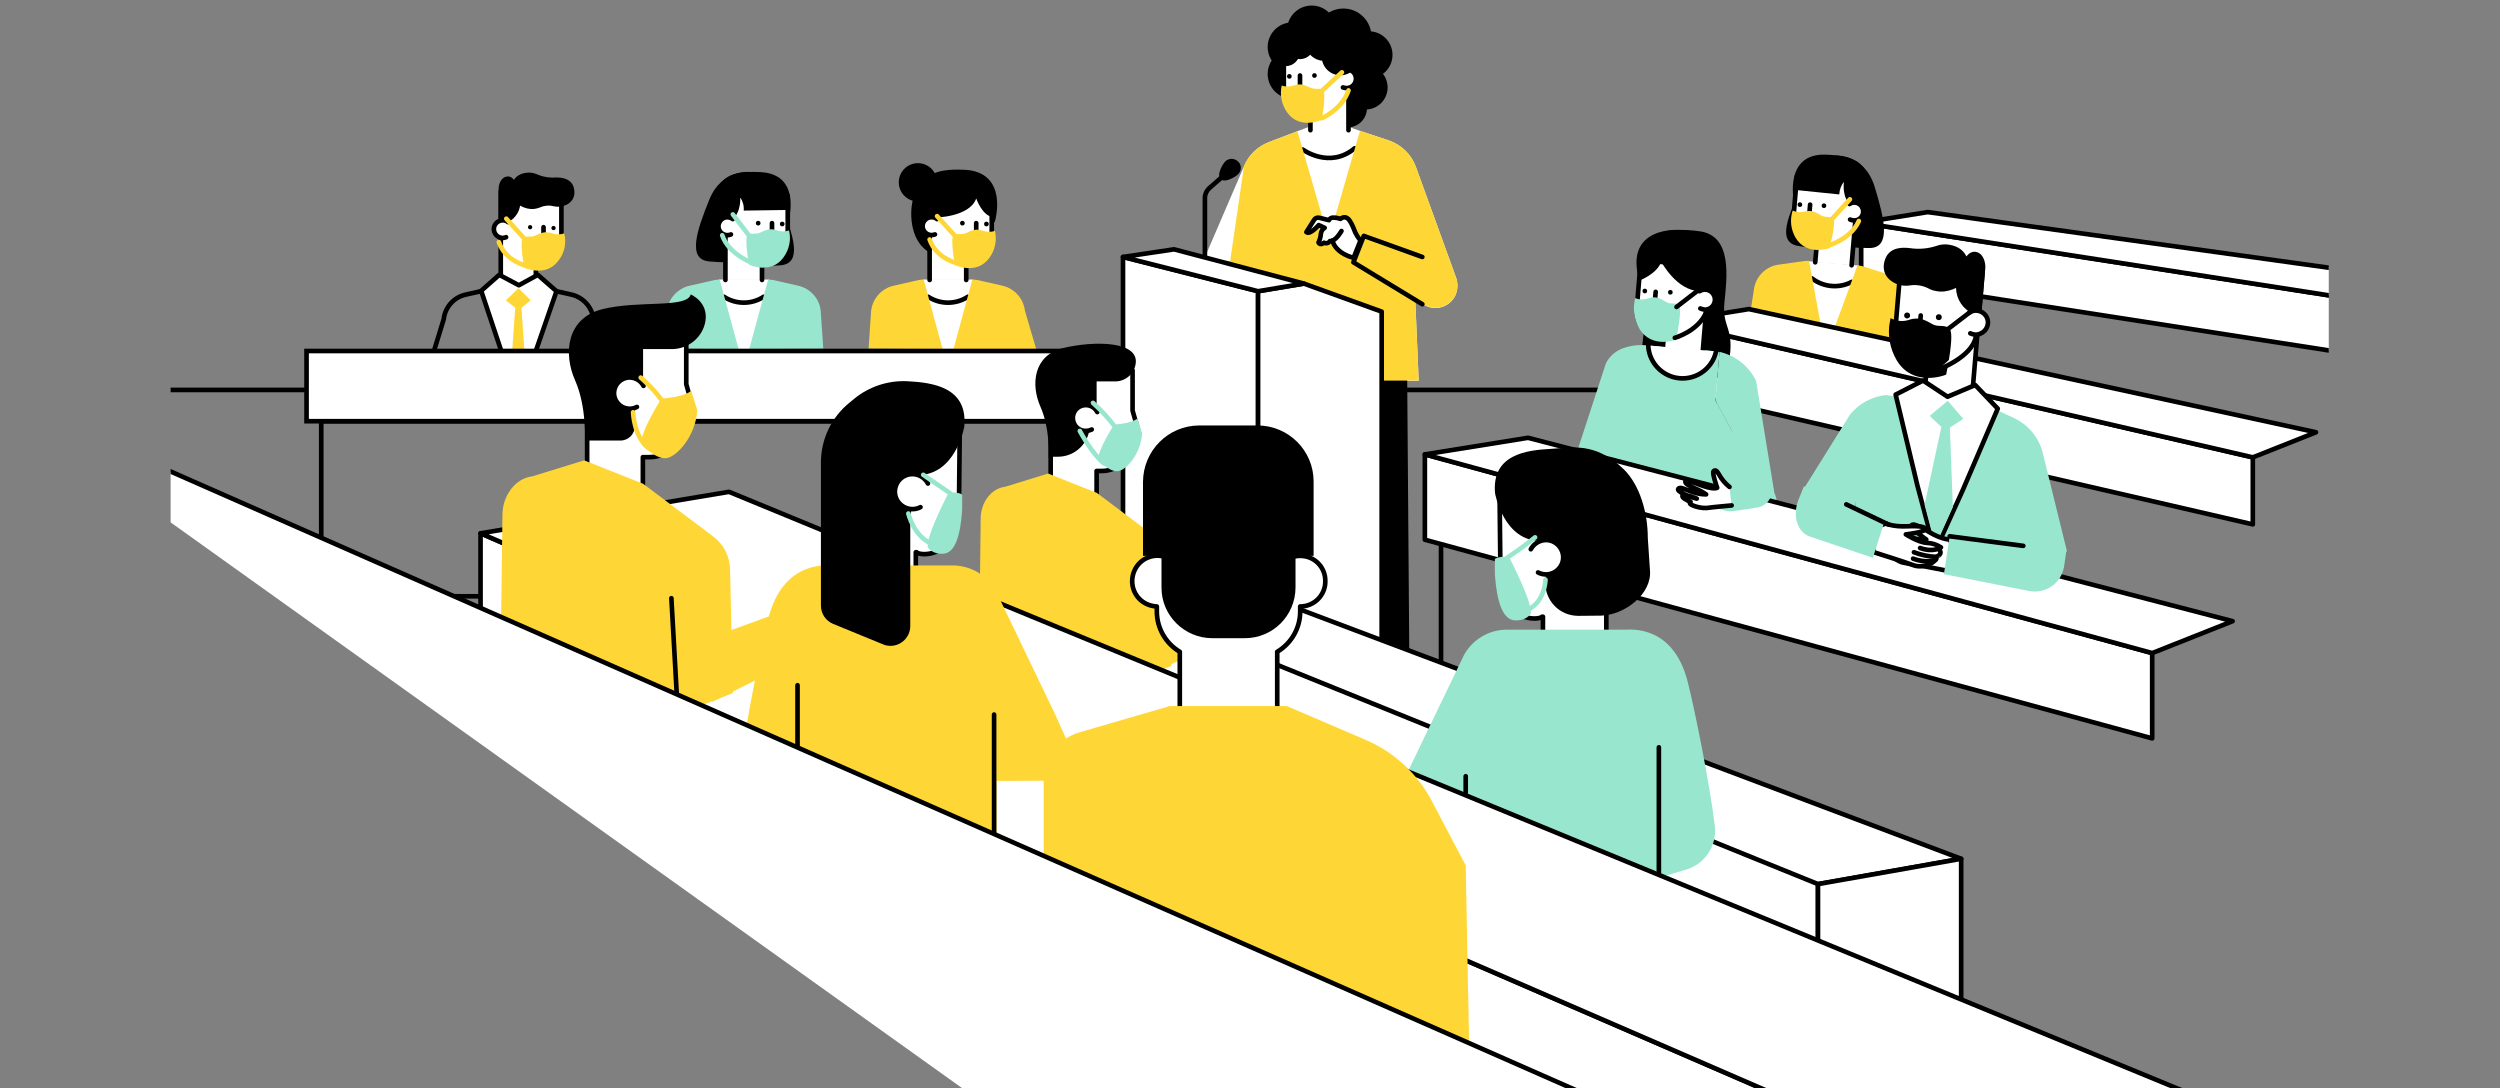 <?xml version="1.0" encoding="utf-8"?>
<!-- Generator: Adobe Illustrator 25.3.0, SVG Export Plug-In . SVG Version: 6.00 Build 0)  -->
<svg version="1.1" id="Calque_1" xmlns="http://www.w3.org/2000/svg" xmlns:xlink="http://www.w3.org/1999/xlink" x="0px" y="0px"
	 viewBox="0 0 1175.2 511.5" style="enable-background:new 0 0 1175.2 511.5;" xml:space="preserve">
<rect x="0" y="0" width="1175.2" height="511.5" fill="#808080" stroke="none"/>
<style type="text/css">
	.st0{clip-path:url(#SVGID_2_);}
	.st1{fill:none;stroke:#000000;stroke-width:2.18;stroke-miterlimit:10;}
	.st2{fill:#FFFFFF;stroke:#000000;stroke-width:2.18;stroke-linecap:round;stroke-linejoin:round;}
	.st3{fill:#FFFFFF;}
	.st4{fill:#FED737;}
	.st5{fill:none;stroke:#FED737;stroke-width:2.18;stroke-linecap:round;stroke-linejoin:round;}
	.st6{fill:#99E6CF;}
	.st7{stroke:#000000;stroke-width:2.18;stroke-linecap:round;stroke-linejoin:round;}
	.st8{stroke:#000000;stroke-width:2.18;stroke-miterlimit:10;}
	.st9{fill:none;stroke:#000000;stroke-width:2.18;stroke-linecap:round;stroke-linejoin:round;}
	.st10{fill:none;stroke:#99E6CF;stroke-width:2.18;stroke-linecap:round;stroke-linejoin:round;}
	.st11{fill:#FFFFFF;stroke:#000000;stroke-width:2.18;stroke-miterlimit:10;}
</style>
<g>
	<defs>
		<rect id="SVGID_1_" x="80.2" width="1014.5" height="511.8"/>
	</defs>
	<clipPath id="SVGID_2_">
		<use xlink:href="#SVGID_1_"  style="overflow:visible;"/>
	</clipPath>
	<g id="Calque_2_11_" class="st0">
		<g id="Graphisme_11_">
			<g>
				<g>
					<line class="st1" x1="62" y1="183.3" x2="842.7" y2="183.3"/>
					<polygon class="st2" points="1100.3,165.6 874.9,130.6 874.9,104.7 1100.3,139.7 					"/>
					<line class="st1" x1="879.8" y1="131.9" x2="879.8" y2="191"/>
					<polygon class="st2" points="874.9,104.7 906.2,99.7 1124.6,130 1100.3,139.7 					"/>
					<polygon class="st2" points="1059,246.5 784,183 784,151.4 1059,215 					"/>
					<polygon class="st3" points="873.5,124.8 850.1,122.8 853.9,155.9 865.2,156.8 					"/>
					<path d="M862.5,73.1c0,0,13.9-1,18.7,14.6s7.8,28.9-2.5,28.9c-6,0-12-0.5-17.9-1.7L862.5,73.1z"/>
					<path d="M868.6,75.4c0,0-13.6-3.3-20.9,11.3s-12.6,27.1-2.5,28.9c5.9,1.1,11.9,1.5,17.9,1.4L868.6,75.4z"/>
					<path d="M843.2,94.2c0,0-4.5-22.3,15.2-21.5c15.5,0.6,17.2,4.8,20.9,11.6c3.2,6,1.9,27-13.5,27.8
						C856.7,112.5,843.2,94.2,843.2,94.2z"/>
					<polyline class="st2" points="853.3,123.3 857,79.8 873.4,89.2 870.4,124.7 					"/>
					<path class="st2" d="M868.4,91.6l0.6-6.8l-24.3-2.1l-1.7,20.4c-0.6,6.7,4.4,12.6,11.1,13.2l0,0"/>
					<polyline class="st2" points="850.9,96.2 850.4,102.4 853.1,102.7 					"/>
					<path class="st2" d="M856.7,106.8c-1.1,0.4-2.4,0.6-3.6,0.6"/>
					<circle cx="846.1" cy="96.2" r="1.1"/>
					<circle cx="857.4" cy="96.7" r="1.1"/>
					<path d="M869.9,96.7c0,0-4-3.5-3.1-11.3c-1.3,1.7-2.1,3.8-2.2,6l-20.5-2.1l0.6-6.6c0,0,0.7-7.5,9.5-6.6s25.5,11,25.5,11
						l-0.9,10.3L869.9,96.7z"/>
					<path class="st2" d="M869.4,95.9c1.9-1.3,4.4-0.7,5.7,1.1c0,0.1,0.1,0.1,0.1,0.2c1.2,2,0.7,4.5-1.3,5.8c0,0,0,0,0,0
						c-0.8,0.5-1.7,0.7-2.6,0.6c-0.6,0-1.1-0.2-1.6-0.4"/>
					<path class="st2" d="M870.5,132.5c-6,3.2-13.3,2.5-18.7-1.6"/>
					<path class="st4" d="M896.2,159.2l0.3-17.8c-0.2-5.8-4-10.8-9.5-12.6l-11.6-3.7l-2-0.4h-0.2l-11.7,31.7"/>
					<path class="st4" d="M821.9,152.9l2.7-17.6c1.1-5.7,5.7-10.1,11.5-10.9l12.1-1.7l2-0.1l0.2,0.1l6.1,33.3"/>
					<path class="st4" d="M842.7,99c1.8,0.8,3.9,1,5.8,0.4c3.6-0.9,5.7,0.9,7.7,1.9s3.1,0.4,5.3,1.1s-1.5,14.2-1.5,14.2
						s-10.6,4-15.9-4.8C841.8,107.9,841.3,103.2,842.7,99z"/>
					<line class="st5" x1="860.3" y1="103.9" x2="869.6" y2="93.7"/>
					<path class="st5" d="M873.8,103.9c-3.9,8.9-15.4,11.9-15.4,11.9"/>
					<polygon class="st2" points="784,151.4 822.1,145.3 1088.7,203.2 1059,215 					"/>
					<line class="st1" x1="677.4" y1="255.8" x2="677.4" y2="347.1"/>
					<path d="M777.7,110.5c0,0,5.6-3.9,21.2-1.8s12.9,21.8,11.7,33.7s5.2,11.6,2,28.3s-42.3,7.3-42.3,7.3L777.7,110.5z"/>
					<path class="st6" d="M740.1,216.1l14.8-45.3c1.6-3.2,4.4-5.7,7.8-7c3.5-1.3,7.3-1.8,11-1.5l31.2,2.7c1.2,0.1,2.3,0.3,3.4,0.5
						l-1.9,22.8l12.4,22.9l-0.6,6.9l-3.3,38.3l-13,16.6l5.7-7.5c0,0-12.1,0.8-27.2-12.3c-15.1-13.1-29.6-13.3-29.6-13.3l0.5-5.3
						l0.2-2.6c-2.2,0.2-4.4-0.2-6.4-1.2l-9.6-4.8C731.4,223.8,738,220.2,740.1,216.1z"/>
					<path class="st2" d="M781.8,159.8L781.8,159.8c-7.5-0.6-13-7.2-12.4-14.7c0,0,0,0,0,0l0,0l1.9-22.8l0,0l27.1,2.3l0,0l-1.9,22.8
						C795.9,154.8,789.3,160.4,781.8,159.8C781.9,159.8,781.8,159.8,781.8,159.8L781.8,159.8z"/>
					<polyline class="st2" points="778.3,137.2 777.7,144.2 780.8,144.5 					"/>
					<path class="st2" d="M786.1,146.5c0,0-2.1,6.8-10.4,3"/>
					<polyline class="st2" points="782,159.8 781.1,169.8 799.9,171.4 804.2,120.6 					"/>
					<path d="M770.6,131.9c0,0,8.4-3.1,10.3-8.9c0,0,7.3,13.8,18.1,13.8l6.1,0.9c0,0,1.6-14.9,1.6-18.9s-4.7-10.1-16.8-10.7
						C789.8,108.1,763.1,105.8,770.6,131.9z"/>
					<path class="st2" d="M798.9,136.9c2.2-1.4,5.1-0.8,6.5,1.4c0.4,0.6,0.6,1.2,0.7,1.8c0.4,2.6-1.3,5-3.9,5.4
						c-0.4,0.1-0.7,0.1-1.1,0c-0.6-0.1-1.2-0.2-1.8-0.5"/>
					<circle cx="773.2" cy="136.8" r="1.1"/>
					<circle cx="785.2" cy="137.4" r="1.1"/>
					<path class="st6" d="M768.7,140.1c0,0,2.3,1.4,6.3,0.1s6.2,0.7,8.3,1.8s3.4,0.3,5.7,1s-1.1,16.7-1.1,16.7s-11.5,4.4-17.3-5.2
						C768.1,150.1,767.4,144.9,768.7,140.1z"/>
					<line class="st2" x1="788.1" y1="144.3" x2="799" y2="135.9"/>
					<path class="st2" d="M802,146.9c-3.7,8.8-14.7,11.9-14.7,11.9"/>
					<path class="st2" d="M806.7,165.2c-1.9,8.7-10.5,14.2-19.2,12.3c-7.2-1.6-12.4-7.8-12.7-15.1"/>
					<path class="st6" d="M812.8,238.8l5.4-20.8l0.6-6.9l-12.4-22.9l1.9-22.8c7.5,1.7,13.8,6.7,17.2,13.6l8.6,52.7
						c3.5,7.1-1.6,15-6.8,20.9l-13.9,31.8l-11.5-11.5l13-16.6L812.8,238.8z"/>
					<path class="st6" d="M867.7,290.3l4.7-55l-4,20.8l-24.5-0.7l7.7-13.6l-4.4-10.9l22.5-36.1c4.2-5.1,10.2-8.4,16.8-9.1l11,1.7
						l18-0.5h0.3l17.7,3.5l13,6c7.2,3.3,12.4,9.8,14,17.5l11.1,45.1l-7,10.8l-8.5,2.5l-4.5,9.4l-5.5-18.3l-5.1,60.3L867.7,290.3z"/>
					<path class="st2" d="M905.5,174.2L905.5,174.2c-8.9-0.8-15.4-8.5-14.7-17.4l0,0l2.3-27.1l0,0l32.1,2.7l0,0l-2.3,27.1
						C922.2,168.3,914.4,174.9,905.5,174.2z"/>
					<polyline class="st2" points="905.6,174.2 904.6,186.1 926.9,188 932,127.8 					"/>
					<path class="st7" d="M888.2,120.3c-1.1,1.4-3.9,7.7,2.2,11.4c2.2,1.3,4.7,1.8,7.2,1.4c3.1-0.5,6.3,0,9.2,1.4
						c1,0.6,2.1,1,3.3,1.2c5.5,1.3,10.6-2.3,10.6-2.3c-0.7,5,1.7,10,6.1,12.5l3.6,0.3l1.8-20.7c0,0,0-4.8-3.1-5.9s-5.1,3.6-5.1,3.6
						s-0.3-5.6-7.4-7c-2-0.4-4-0.3-5.9,0.4c-4.2,1.4-8.8,1.8-13.2,1.1C894,117.3,890.2,117.6,888.2,120.3z"/>
					<path class="st2" d="M925.7,147c2.5-1.8,6-1.1,7.8,1.4c1.8,2.5,1.1,6-1.4,7.8c-0.1,0.1-0.2,0.2-0.4,0.2c-1,0.7-2.2,1-3.4,0.9
						c-0.7-0.1-1.4-0.3-2.1-0.6"/>
					<polyline class="st2" points="901.4,228.5 891.1,185.5 904,178.9 915.5,186.5 928.5,181 939.1,192.1 922.7,230.3 909.6,259.2 
						901.4,228.5 					"/>
					<polygon class="st6" points="904.7,237.3 912.6,200.7 907.1,195.5 915.6,188.4 922.9,196.9 916.6,201 918,238.4 909.8,256.7 
											"/>
					<polyline class="st2" points="902.9,148.3 902.2,156.6 905.8,156.9 					"/>
					<path class="st2" d="M912.4,160.7c-1.6,2-4.2,3-6.7,2.5"/>
					<circle cx="896.5" cy="148.3" r="1.4"/>
					<circle cx="911.4" cy="149.1" r="1.4"/>
					<path class="st8" d="M889.5,151.1c2.7,1.1,5.7,1.2,8.5,0.2c4.7-1.5,7.6,0.9,10.2,2.2s4.2,0.3,7,1.3s-1.3,20.5-1.3,20.5
						s-14.1,5.5-21.3-6.4C889.4,163.5,888.3,157.2,889.5,151.1z"/>
					<line class="st2" x1="914.9" y1="155.3" x2="927.4" y2="145.7"/>
					<path class="st2" d="M928.8,158.3c-1.8,9.8-17.9,15.5-17.9,15.5"/>
					<polygon class="st2" points="1011.7,347.1 669.8,253.7 669.8,213.6 1011.7,307 					"/>
					<polygon class="st2" points="669.8,213.6 718.3,205.8 1049.5,292 1011.7,307 					"/>
					<path class="st6" d="M808.4,242l0.6-2.6c2,0.9,4.2,1.2,6.4,0.8l10.6-1.6c4.5-0.7,7.5-4.8,6.9-9.3v-0.2l-8.4-48.8
						c-0.6-3.5-2.5-6.7-5.3-9"/>
					<path class="st2" d="M813,228.9c-2-1.6-3.7-3.6-4.9-5.8c-1.1-2-1.8-2.3-2.6-1.6s1.7,7.8,1.7,7.8s-1.3,0.9-6.4-0.8
						s-8-3.2-8.5-2.3s1.5,2.2,4.7,3.5c1.8,0.7,3.4,1.6,5,2.7c-2.1,0-4.3-0.4-6.3-1.1c-3.6-1.2-6-2.7-6.8-1.5s4.5,3.5,8.7,4.6
						c0,0-6.2-2.5-6.7-1.5s1.9,2.2,3.8,3c0,0-1.1,0.6,0.6,1.5c2.2,1,4.6,1.5,7,1.4c1.7-0.3,11.7-1.2,11.7-1.2"/>
					<path class="st2" d="M898.2,259.2c-3.6-0.5-7-1.6-10.3-3.1"/>
					<path class="st2" d="M897.2,262c-3.4-0.5-6.6-1.8-9.3-4"/>
					<path class="st2" d="M896.7,256c-6.7-1.1-8.5-5-8.5-5c2.3-0.2,4.7,0.3,6.8,1.3c3.6,1.7,10.5,1.3,10.5,1.3s-6.3-4.3-6.8-6.1
						s2.3-1,8,2.5s9.5,3.6,9.5,3.6l8,8.8l-9.9,5.7c0,0-14.4-2.9-19-3.5s-7.9-5.6-7.5-6.6c-0.5-0.4-0.6-1.1-0.2-1.6c0,0,0,0,0,0
						l0.3-0.3c0,0-2.7-3.1,1.2-3.8"/>
					<path class="st6" d="M916.5,252.1l-2.7,17.8l40,7.9c7.6,1.5,14.9-3.4,16.4-11c0-0.2,0.1-0.4,0.1-0.6l1-6.9L916.5,252.1z"/>
					<path class="st2" d="M902.6,257.6c6.4,2.3,9.8-0.3,9.8-0.3c-2-1.3-4.2-2-6.6-2.1c-4-0.2-9.9-4-9.9-4s7.6-0.8,8.8-2.1
						s-1.6-2-8.2-1.7s-10-1.3-10-1.3l-11.2,3.9l5.9,9.7c0,0,14,4.4,18.3,6s9.6-1.1,9.8-2.2c0.6-0.1,1.1-0.7,1-1.3
						c0-0.1-0.1-0.3-0.1-0.4s3.9-1.4,0.8-3.9"/>
					<path class="st2" d="M899.7,259.6c3.4,1.3,6.9,2,10.5,2.2"/>
					<path class="st2" d="M899.3,262.6c3.2,1.2,6.7,1.6,10.1,0.9"/>
					<path class="st6" d="M886,244.7l-5.6,17.5l-29.7-10c-5.8-2-8.2-9.8-5.3-17.2l2.6-6.4L886,244.7z"/>
					<line class="st9" x1="867.9" y1="237.1" x2="887.8" y2="246.6"/>
					<line class="st9" x1="916.5" y1="252.1" x2="951.1" y2="256.6"/>
					<path class="st3" d="M684.5,130.6l-18.9-52.1c-2.1-5.9-6.9-10.5-12.8-12.5l-13.5-4.5l0,0l-5.2-1.8h-19l-18.6,7.1
						c-5.2,2-9.4,6-11.6,11.1L565.5,123h21.3l-1.7,56h81.8l-1.6-37.8l4.6,2.4c5.1,2.7,11.4,0.7,14.1-4.4c0,0,0,0,0,0
						C685.3,136.5,685.5,133.4,684.5,130.6z"/>
					<path class="st9" d="M612.4,70.3c0,0,12.6,9.3,24.4-0.6"/>
					<polygon class="st8" points="660.4,177 661.5,322.7 642.5,322.7 623.7,177 					"/>
					<path class="st4" d="M684.5,130.6l-18.9-52.1c-2.1-5.9-6.9-10.5-12.8-12.5l-13.5-4.5l-14.7,50.8l-14.7-50.6l-13.5,5.1
						c-5.2,2-9.4,6-11.6,11.1l-8.3,56.8l11,2.1l-2.5,42.1h81.9l-1.6-37.8l4.6,2.4c5.1,2.7,11.4,0.7,14.1-4.4c0,0,0,0,0,0
						C685.3,136.4,685.5,133.3,684.5,130.6z"/>
					<polyline class="st9" points="668.6,143 636.2,123.3 641.1,110.9 668.6,120.8 					"/>
					<path class="st8" d="M665.1,329.8h-11.3L639,338c-1.9,1.1-3.1,3-3.1,5.2v1.2h29.2V329.8z"/>
					<polygon class="st2" points="653.2,324.6 653.8,329.8 665.1,329.8 664.4,324.6 					"/>
					<circle class="st8" cx="641.9" cy="41.1" r="9.3"/>
					<circle class="st8" cx="633.5" cy="50.8" r="8"/>
					<circle class="st8" cx="643.5" cy="25.8" r="10"/>
					<circle class="st8" cx="631.5" cy="17.2" r="12.1"/>
					<circle class="st8" cx="616.6" cy="14.2" r="10.5"/>
					<circle class="st8" cx="607.5" cy="22.1" r="10.5"/>
					<circle class="st8" cx="607.5" cy="34.8" r="10.5"/>
					<path class="st8" d="M603,34.2c0,0-6.6-22.8,13.9-23.7c16.1-0.7,18.4,3.5,22.8,10.2c3.9,5.9,4.4,27.9-11.6,30
						C618.6,52,603,34.2,603,34.2z"/>
					<polyline class="st2" points="633.9,61.2 633.9,26.3 616,18 616,61.2 					"/>
					<path class="st2" d="M628.9,29.2v-7.1h-25.4v21.4c0,7,5.7,12.7,12.7,12.7l0,0"/>
					<polyline class="st2" points="611.1,35.5 611.1,42 614,42 					"/>
					<path class="st2" d="M619.5,44.6c-1.1,1.7-3.1,2.6-5.1,2.4"/>
					<path class="st2" d="M630.3,33.5c1.9-1.5,4.7-1.1,6.2,0.8c1.5,1.9,1.1,4.7-0.8,6.2l0,0c-0.8,0.6-1.7,0.9-2.7,0.9
						c-0.6,0-1.2-0.1-1.7-0.3"/>
					<circle cx="606.1" cy="35.9" r="1.1"/>
					<circle cx="617.9" cy="35.5" r="1.1"/>
					<circle class="st8" cx="604.4" cy="24.5" r="5.5"/>
					<circle class="st8" cx="611.1" cy="21.2" r="5.5"/>
					<circle class="st8" cx="622.4" cy="19.8" r="7.7"/>
					<circle class="st8" cx="630.1" cy="26.6" r="7.7"/>
					<path class="st4" d="M602.5,40.2c1.9,0.7,4,0.6,5.9-0.1c3.6-1.2,5.8,0.4,7.8,1.2s3.1,0.1,5.4,0.7s-0.3,14.3-0.3,14.3
						s-10.2,4.9-16.2-3.4C602.5,49.2,601.5,44.6,602.5,40.2z"/>
					<line class="st5" x1="620.4" y1="43.6" x2="630.8" y2="34"/>
					<path class="st5" d="M633.9,42.5c-3.1,9.1-12.6,13.1-12.6,13.1"/>
					<path class="st2" d="M630.6,108.6c0,0-2,3.6-4.2,4.5c-0.4,0.2-0.8,0.3-1.2,0.2c-0.6,1-1.8,1.3-2.8,0.8c0,0-1.8,1.5-2.6-0.1
						c0.6-1.3,1-2.6,1.1-4c0.1-1.2,0.8-2.3,1.8-2.9l-2.8-1.3c0,0-4.1,4.8-5.8,3.3l3.6-5.7c0.5-0.9,1.6-1.3,2.6-1l4.4,1.1
						c0.4-0.8,1.2-1.3,2.1-1.2c1.1,0,2.2,0.2,3.3,0.6c0.7-0.6,1.6-0.9,2.5-0.7c0.8,0.3,1.5,0.9,1.9,1.6c1.1,1.7,1.9,3.6,2.6,5.5
						c0,0,1.5,3,2.5,3.6l-3.3,8.3c0,0-8.3-1.8-10-8.2"/>
					<path class="st9" d="M566.4,127.4V93c0-1.7,0.8-3.3,2-4.5l6.2-5.4"/>
					<path class="st7" d="M581.3,81.1c-1.2,1.2-5.6,3.6-6.8,2.3c-1.2-1.3,1.1-5.6,2.3-6.8c1.3-1.2,3.3-1.1,4.5,0.2c0,0,0,0,0,0
						C582.5,77.9,582.5,79.8,581.3,81.1C581.4,81,581.4,81,581.3,81.1z"/>
					<polygon class="st2" points="527.9,120.8 527.9,283 591.4,311.8 591.4,136.9 					"/>
					<polygon class="st2" points="591.4,136.9 612.9,133.3 649.5,146.5 649.5,318.8 591.4,311.8 					"/>
					<polygon class="st2" points="527.9,120.8 551.9,117.2 612.9,133.3 591.4,136.9 					"/>
					<path class="st9" d="M280,166l-1-16c-0.7-5.6-4.8-10.2-10.3-11.5l-11.6-2.6l-13.2-1.4h-0.2l-13.2,1.4l-11.6,2.6
						c-5.5,1.2-9.7,5.9-10.3,11.5l-4.6,15"/>
					<path class="st2" d="M240.1,93.7h23.8v20c0,6.5-5.2,11.9-11.8,11.9c0,0,0,0,0,0H252c-6.6,0-11.9-5.3-11.9-11.8c0,0,0-0.1,0-0.1
						l0,0V93.7z"/>
					<polyline class="st2" points="251.9,125.6 251.9,134.5 235.4,134.5 235.4,89.9 					"/>
					<path class="st7" d="M268.1,87.1c0.7,1.1,2.3,5.9-2.3,8.2c-1.6,0.8-3.5,1-5.3,0.6c-2.3-0.6-4.7-0.4-6.8,0.5
						c-0.8,0.3-1.6,0.6-2.5,0.7c-4.1,0.6-7.7-2.4-7.7-2.4c0.2,3.7-1.9,7.2-5.3,8.8h-2.7V88.2c0,0,0.3-3.5,2.7-4.1
						c2.4-0.6,3.5,2.9,3.5,2.9s0.6-4.1,5.9-4.7c1.5-0.2,2.9,0,4.3,0.6c3,1.3,6.3,1.9,9.6,1.6C264,84.5,266.7,85,268.1,87.1z"/>
					<path class="st2" d="M238.8,104.4c-1.8-1.4-4.4-1-5.8,0.8s-1,4.4,0.8,5.8c1.2,0.9,2.7,1.1,4.1,0.5"/>
					<polyline class="st2" points="251.6,165.8 261.6,136.9 252.8,129.2 243.9,134.1 234.7,129.2 226.2,136.7 235.9,165.8 					"/>
					<polygon class="st4" points="246.6,165.8 245.1,144.7 249.5,141.2 243.7,135.5 237.8,141.2 242.2,144.7 240.7,165.8 					"/>
					<polyline class="st2" points="255.5,106.8 255.5,112.9 252.8,112.9 					"/>
					<path class="st2" d="M247.7,115.3c1.1,1.6,2.9,2.4,4.8,2.2"/>
					<circle cx="260.2" cy="107.2" r="1"/>
					<circle cx="249.2" cy="106.8" r="1"/>
					<path class="st4" d="M265.2,109.7c-1.9,0.7-4,0.6-5.9-0.1c-3.6-1.2-5.8,0.4-7.8,1.2s-3.2,0.1-5.4,0.7
						c-2.2,0.6,0.3,14.3,0.3,14.3s10.2,4.9,16.2-3.4C265.4,118.8,266.4,114.1,265.2,109.7z"/>
					<line class="st5" x1="247.3" y1="113.1" x2="238" y2="102.8"/>
					<path class="st5" d="M234.5,113.8c3.1,9.2,13.4,11.3,13.4,11.3"/>
					<polygon class="st3" points="338,131.4 361.4,131.4 354.9,164.1 343.6,164.1 					"/>
					<path d="M353.3,80.9c0,0-13.8-2.1-19.9,13c-6.1,15.1-10.3,28.1,0,29c6,0.6,12,0.5,18-0.1L353.3,80.9z"/>
					<path d="M347.1,82.7c0,0,13.8-2.1,19.9,13c6.1,15.1,10.3,28.1,0,29c-6,0.5-11.9,0.5-17.9-0.1L347.1,82.7z"/>
					<path d="M370.7,103.6c0,0,6.3-21.8-13.3-22.7c-15.4-0.7-17.6,3.3-21.8,9.7c-3.7,5.7-4.2,26.7,11.1,28.8
						C355.7,120.7,370.7,103.6,370.7,103.6z"/>
					<polyline class="st2" points="358.2,131.6 358.2,88.1 341,96 341,131.6 					"/>
					<path class="st2" d="M345.9,98.8V92h24.4v20.5c0,6.7-5.5,12.2-12.2,12.2l0,0"/>
					<polyline class="st2" points="362.9,104.9 362.9,111.2 360.1,111.2 					"/>
					<path class="st2" d="M356.2,115c1.1,0.6,2.3,0.9,3.6,0.9"/>
					<circle cx="367.7" cy="105.3" r="1.1"/>
					<circle cx="356.4" cy="104.9" r="1.1"/>
					<path d="M343.9,103.8c0,0,4.3-3.2,4.1-11c1.2,1.8,1.8,4,1.6,6.2l20.6-0.3v-6.6c0,0-0.1-7.5-8.9-7.4s-26.4,8.8-26.4,8.8v10.3
						L343.9,103.8z"/>
					<path class="st2" d="M344.5,103c-1.9-1.4-4.5-1.1-5.9,0.8c-1.4,1.9-1.1,4.5,0.8,5.9c1.2,0.9,2.8,1.1,4.2,0.5"/>
					<path class="st2" d="M340.3,139.5c5.7,3.7,13,3.7,18.7,0"/>
					<path class="st6" d="M312.4,163.9l1.2-17.8c0.6-5.8,4.9-10.5,10.6-11.8l11.9-2.7l2-0.2h0.2l8.9,32.7"/>
					<path class="st6" d="M387,163.9l-1.2-17.8c-0.6-5.8-4.9-10.5-10.6-11.8l-11.9-2.7l-2-0.2h-0.2l-8.9,32.7"/>
					<path class="st6" d="M370.9,108.3c-1.9,0.7-4,0.6-5.9-0.1c-3.6-1.2-5.8,0.4-7.8,1.2s-3.1,0.1-5.4,0.7s0.3,14.3,0.3,14.3
						s10.2,4.9,16.2-3.4C371,117.3,372,112.7,370.9,108.3z"/>
					<line class="st10" x1="352.9" y1="111.8" x2="344.5" y2="100.8"/>
					<path class="st10" d="M339.5,110.6c3.1,9.1,14.4,13.1,14.4,13.1"/>
					<polygon class="st3" points="433.9,131.4 457.4,131.4 450.8,164.1 439.5,164.1 					"/>
					<path class="st8" d="M466.7,103.6c0,0,6.3-21.8-13.3-22.7c-15.4-0.7-17.6,3.3-21.8,9.7c-3.7,5.7-4.2,26.8,11.1,28.8
						C451.7,120.7,466.7,103.6,466.7,103.6z"/>
					<polyline class="st2" points="454.2,131.6 454.2,88.1 437,96 437,131.6 					"/>
					<path class="st2" d="M441.8,98.8V92h24.4v20.5c0,6.7-5.5,12.2-12.2,12.2l0,0"/>
					<polyline class="st2" points="458.9,104.9 458.9,111.2 456.1,111.2 					"/>
					<path class="st2" d="M452.4,115.4c0,0,1.1,1.6,3.4,0.5"/>
					<circle cx="463.7" cy="105.3" r="1.1"/>
					<circle cx="452.4" cy="104.9" r="1.1"/>
					<path class="st2" d="M440.5,103c-0.7-0.6-1.7-0.9-2.6-0.9c-2.3,0-4.2,1.9-4.2,4.2s1.9,4.2,4.2,4.2c0,0,0,0,0,0
						c0.5,0,1.1-0.1,1.6-0.3"/>
					<path d="M439,102.3c0,0,16.7,0,19.9-9c0,0,3,8.7,8.2,8.7c0,0,0.7-10.4-1.4-13.9s-25.1-3.3-25.1-3.3l-6.8,9.4l2.5,6L439,102.3z"
						/>
					<circle cx="431.5" cy="85.7" r="9"/>
					<path class="st4" d="M467.7,108.5c-1.9,0.7-4,0.6-5.9-0.1c-3.6-1.2-5.8,0.4-7.8,1.2s-3.1,0.1-5.4,0.7s0.3,14.3,0.3,14.3
						s10.2,4.9,16.2-3.4C467.8,117.5,468.7,112.9,467.7,108.5z"/>
					<line class="st5" x1="449.8" y1="111.9" x2="440.5" y2="101.6"/>
					<path class="st5" d="M437,112.6c3.1,9.1,13.4,11.3,13.4,11.3"/>
					<path class="st2" d="M436.3,139.5c5.7,3.7,13,3.7,18.7,0"/>
					<path class="st4" d="M408.3,163.9l1.2-17.8c0.7-5.8,4.9-10.5,10.6-11.8l11.9-2.7l2-0.2h0.2l8.9,32.7"/>
					<path class="st4" d="M487.1,164.1l-5.3-18c-0.7-5.8-4.9-10.5-10.6-11.8l-11.9-2.7l-2-0.2h-0.2l-8.9,32.7"/>
					<rect x="151" y="198" class="st1" width="345.5" height="82.3"/>
					<rect x="144.1" y="165" class="st11" width="359.3" height="33"/>
					<polygon class="st2" points="467.3,258.6 467.3,292.7 854.6,457.9 854.6,410.3 					"/>
					<polygon class="st2" points="516.2,250.7 921.9,403.7 854.6,415.6 467.3,258.6 					"/>
					<path class="st2" d="M509.3,205.1l-8.4-31h31.5V193l3,10.6h-3v3.3c0,8-6.5,14.5-14.5,14.5h-2.4v18.3l-21.6-12.4v-22.2H509.3z"
						/>
					<path d="M524,179.3h-8.4c-0.1,0-0.1,0-0.1,0.1l0,0v11.9l0,0l-3.2,8.4l0,0c0,8.3-6.7,15-15,15h-4.2c-0.1,0-0.1,0-0.1-0.1l0,0
						c0.1-1.3,0.4-13.7-3.9-23.4c-4.6-10.3-3.4-24.2,10.7-27.6c15.1-3.6,36.1-3.2,34,7.7C533,176,528.8,179.4,524,179.3z"/>
					<path class="st2" d="M515.8,193.7c-1.5-3-5.2-4.1-8.2-2.6c-3,1.5-4.1,5.2-2.6,8.2c1.5,3,5.2,4.1,8.2,2.6"/>
					<path class="st4" d="M542.9,252.2l-27.3-20.5l-22.9-9.1l-20.1,6.2c-7,0.8-11.6,7.9-11.6,14.9l-0.6,51.8l68.3,29.3v-3.1
						l21.9-8.6l-1-47.6C549.5,260.3,547,255.4,542.9,252.2z"/>
					<path class="st4" d="M535.9,293.6l36.3-13.2l9.9,16.2l-39.7,19.8c0,0-18.9-15.5-9.4-22.6S535.9,293.6,535.9,293.6z"/>
					<path class="st6" d="M523.7,199.6c0,0-8,12.4-7.4,16.6c0,0,4.9,5.6,9,5.3c4.1-0.3,11-8.1,11.6-17.7l-2.2-7.1
						C534.7,196.7,532.7,198.9,523.7,199.6z"/>
					<path class="st10" d="M507.6,202.6c0,0,5.9,11,11.4,15.3"/>
					<path class="st10" d="M513.8,189.4c4,3.6,7.7,7.6,10.9,12"/>
					<path class="st2" d="M733.7,273.1l11.5-42.6h-40.3l0.4,36.8c-0.4,26.1,18.4,24.3,19.6,22.6h0.4v25.2l29.8-17v-25H733.7z"/>
					<path class="st6" d="M779.8,412.6v25.5h-91.9v-42.6l-22.4-0.1c-6.6-0.1-11.9-5.5-11.9-12.1c0-1.6,0.4-3.3,1-4.8l6.1-13.5
						l27.6-57.3l0,0c4.1-7.2,11.7-11.7,20-11.7h55.5c2.5,0,22.8-2.5,29.6,24.7c3.2,12.6,10.3,47.6,12.7,67.5
						c1.1,9-4.3,17.6-12.9,20.4L779.8,412.6"/>
					<line class="st9" x1="779.8" y1="351.3" x2="779.8" y2="410.9"/>
					<path d="M702.8,231.9c0,0,4,22.9,22,22.4l2.1,14l-0.4,4.1c-0.9,8.5,5.2,16.1,13.7,17c0.1,0,0.1,0,0.2,0
						c0.6,0.1,1.2,0.1,1.8,0.1l10.3-0.1c11.2-0.2,24.3-10.3,23.1-21.5l-1-15c0-12-3.8-24.9-11.2-32.2c-13.8-13.5-25.5-10.1-34.3-9.7
						C717.4,211.6,701.1,213.7,702.8,231.9z"/>
					<path class="st2" d="M719.6,258.2c2.1-3.9,7-5.5,10.9-3.4c3.9,2.1,5.5,7,3.4,10.9c-2.1,3.9-6.9,5.5-10.9,3.4"/>
					<line class="st9" x1="689" y1="364.9" x2="689" y2="441.3"/>
					<path class="st6" d="M709.3,261.7c0,0,11.1,21.1,10.3,26.8c0,0-2.1,3.5-7.7,3.1c-5.4-0.4-8.3-8.5-9.2-21.7v-7.1
						C702.7,262.8,704.2,261.4,709.3,261.7z"/>
					<path class="st10" d="M726.5,272.5c0,0-0.2,11.6-9.8,14.7"/>
					<path class="st10" d="M721.6,252.6c0,0-5.7,4.7-13,9.5"/>
					<polygon class="st2" points="921.9,403.7 921.9,473.6 854.6,451.3 854.6,415.6 					"/>
					<polygon class="st2" points="225.9,250.7 225.9,318.8 859.6,569.8 867.6,528.8 					"/>
					<polygon class="st2" points="342.7,231.2 1042,519.3 867.6,528.8 225.9,250.7 					"/>
					<path class="st2" d="M294.7,195.2l-10.1-37.5h38v22.9l3.6,12.8h-3.6v4c0,9.6-7.8,17.5-17.4,17.5c0,0-0.1,0-0.1,0h-2.9v22.2
						l-26.2-15v-26.9H294.7z"/>
					<path d="M315.8,164.1h-13.5v14.6l-3.9,10.2v11.4c0,3.8-3,6.8-6.8,6.8H275c0,0,0.8-16-4.7-28.4s-4.1-29.2,13-33.4
						c17.1-4.2,39.7-0.3,41.4-6.9c0,0,8.4,3.5,6.9,12.6C330.3,158.6,323.6,164.1,315.8,164.1z"/>
					<path class="st2" d="M302.5,181.4c-1.9-3.6-6.3-5-9.9-3.1c-3.6,1.9-5,6.3-3.1,9.9c1.9,3.6,6.3,5,9.9,3.1c0,0,0,0,0,0l0,0"/>
					<path class="st4" d="M335.3,252.2l-33-24.8l-27.7-11l-24.3,7.5c-8.4,1-14.1,9.5-14.1,18l-0.8,62.6l82.6,35.4v-3.7l26.5-10.4
						l-1.3-57.7C343.2,261.8,340.3,256,335.3,252.2z"/>
					<line class="st9" x1="315.6" y1="281.2" x2="318.1" y2="325.7"/>
					<path class="st4" d="M327,302.3l43.9-16l12,19.6l-48,24c0,0-22.8-18.7-11.4-27.4C334.9,293.8,327,302.3,327,302.3z"/>
					<path class="st4" d="M310.9,187.4c0,0-10.2,15.9-9.4,21.3c0,0,6.3,7.1,11.5,6.7c5-0.4,14-10.3,14.8-22.6l-2.9-9.1
						C324.9,183.7,322.5,186.5,310.9,187.4z"/>
					<path class="st5" d="M297.6,193.8c0,0,0.3,11.4,7.3,16.9"/>
					<path class="st5" d="M301.2,177.5c4.2,3.6,7.9,7.7,11,12.2"/>
					<path class="st2" d="M421.8,242.5l-11.7-43.4h41.1l-0.4,37.5c0.4,26.5-18.8,24.8-19.9,23h-0.4v25.6l-30.3-17.3v-25.4H421.8z"/>
					<path class="st4" d="M374.9,384.5v26h93.6v-43.4l22.8-0.1c6.7,0,12.1-5.5,12.1-12.3c0,0,0,0,0,0c0-1.7-0.4-3.4-1.1-4.9
						l-6.2-13.8l-28-58.3l0,0c-4.1-7.4-11.9-11.9-20.4-11.9h-56.5c-2.5,0-23.2-2.5-30.1,25.2c-3.2,12.8-10.5,48.5-13,68.8
						c-1.1,9.2,4.4,17.8,13.1,20.8L374.9,384.5"/>
					<line class="st9" x1="374.9" y1="322.1" x2="374.9" y2="382.8"/>
					<path d="M453.3,200.5c0,0-4,23.3-22.4,22.8l-3,20v51c0,5.1-4.2,9.3-9.3,9.3c-1.2,0-2.4-0.2-3.5-0.7l-23.4-9.6
						c-3.5-1.4-5.8-4.8-5.8-8.6v-67.3c0-10.9,4.9-21.2,13.4-28.1l2.3-1.9c7-5.7,15.8-8.6,24.8-8.2
						C438.3,179.8,455,181.9,453.3,200.5z"/>
					<path class="st2" d="M436.2,227.3c-2.1-4-7.1-5.6-11.1-3.5c-4,2.1-5.6,7.1-3.5,11.1c2.1,4,7.1,5.6,11.1,3.5c0,0,0,0,0,0l0,0"/>
					<line class="st9" x1="467.3" y1="335.9" x2="467.3" y2="413.7"/>
					<path class="st6" d="M446,231.5c0,0-10.7,20.2-9.9,25.8c0,0,2.1,3.4,7.4,3s8-8.1,8.8-20.8v-6.8
						C452.4,232.5,450.9,231.2,446,231.5z"/>
					<path class="st10" d="M427,241.4c0,0,2.7,11.6,11.9,14.5"/>
					<path class="st10" d="M434,223.2c0,0,5.7,4,12.7,8.7"/>
					<path class="st2" d="M611.1,261.3c-6.6,0-11.9,5.3-11.9,11.8c0,0,0,0.1,0,0.1c0,1.6,0.3,3.2,1,4.7h-45.1
						c2.6-6-0.1-13.1-6.2-15.7s-13.1,0.1-15.7,6.2s0.1,13.1,6.2,15.7c0,0,0,0,0,0c1.4,0.6,2.9,0.9,4.4,1v2.3c0,7.8,4.1,15,10.8,19
						v29.7h45.8v-29.7c6.7-4,10.8-11.2,10.8-19v-2.3l0,0c6.6,0,11.9-5.4,11.8-11.9C623.1,266.5,617.7,261.2,611.1,261.3L611.1,261.3
						L611.1,261.3z"/>
					<path d="M546,256h63v20.1c0,13.2-10.6,23.9-23.8,23.9h-15.3c-13.1,0-23.9-10.6-23.9-23.7c0,0,0-0.1,0-0.1V256z"/>
					<path d="M563.8,200h27.3c14.6,0,26.4,11.8,26.4,26.3c0,0,0,0,0,0.1v34.9h-80.2v-34.8C537.4,211.8,549.2,200,563.8,200z"/>
					<path class="st4" d="M689,406.8l-16-30.4c-6.7-12.7-17.6-22.8-30.8-28.5l-37.3-16h-55l-42.3,12.3c-10.1,2.9-17,12.2-17,22.7
						v70.7l200,52.8L689,406.8z"/>
					<polyline class="st2" points="-6.9,183.3 805.4,540.9 493.4,540.9 					"/>
				</g>
			</g>
		</g>
	</g>
</g>
</svg>
